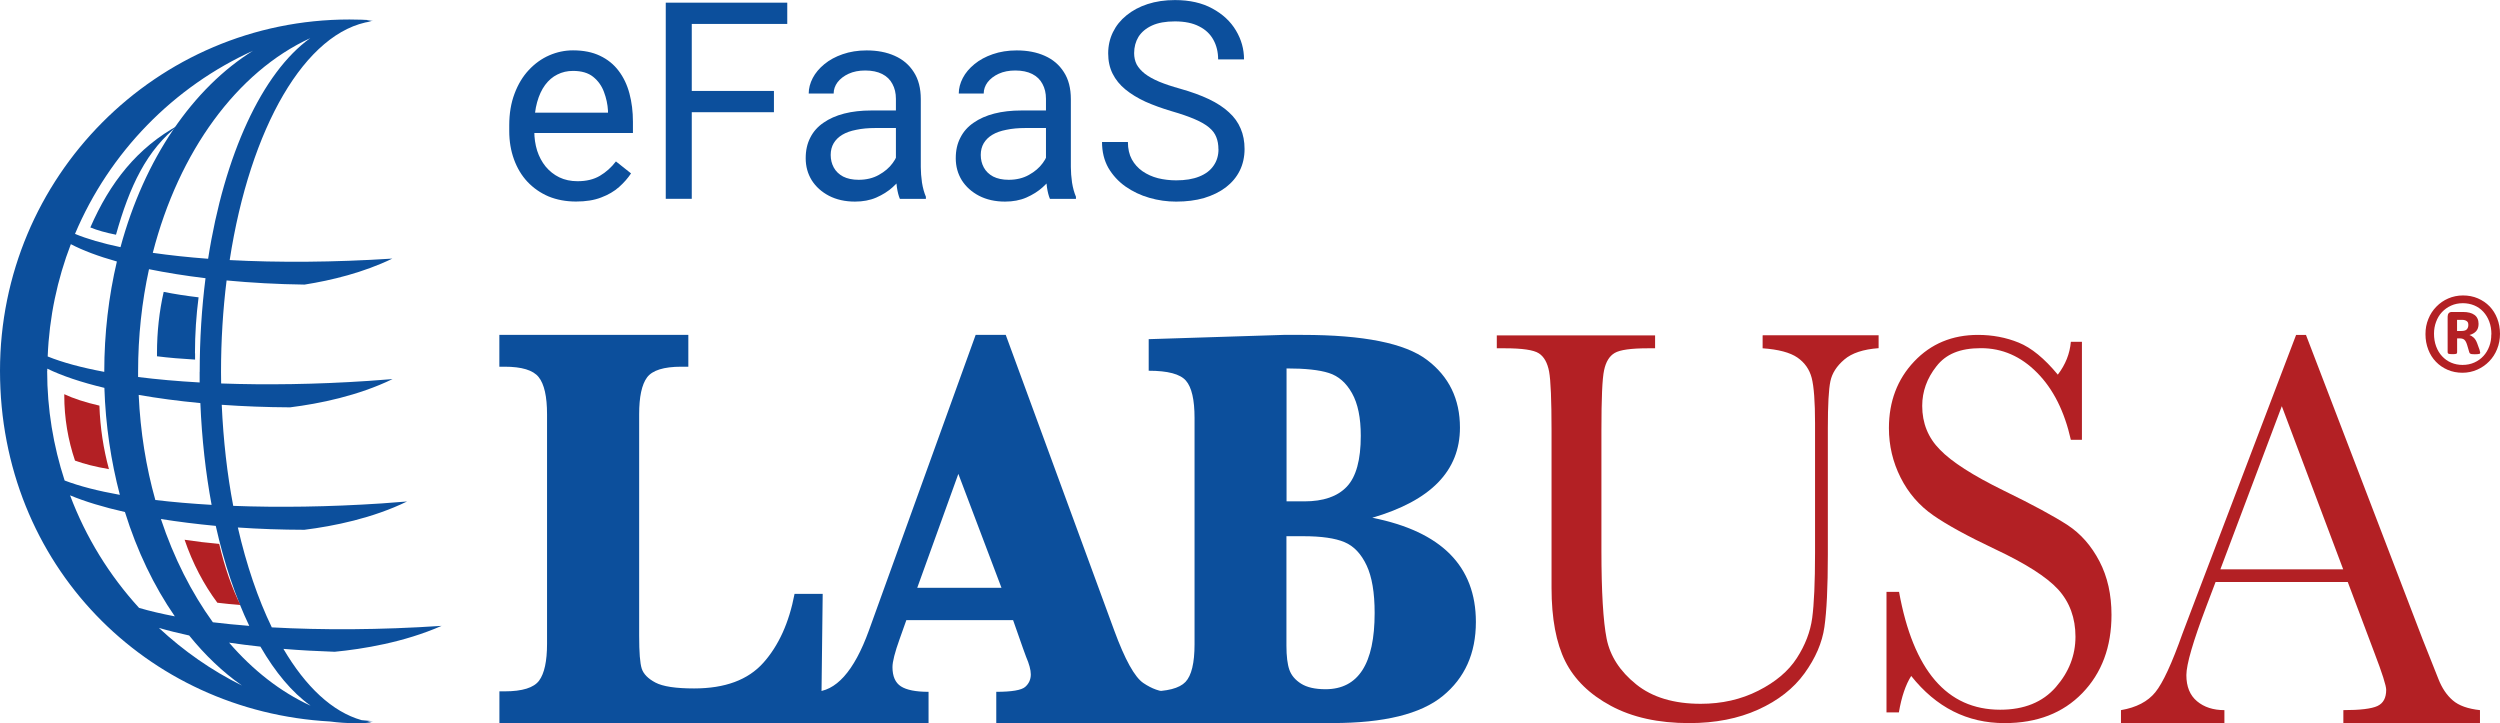 <?xml version="1.0" encoding="UTF-8"?>
<svg id="Layer_2" data-name="Layer 2" xmlns="http://www.w3.org/2000/svg" viewBox="0 0 422 122.06">
  <defs>
    <style>
      .cls-1 {
        fill: #b32024;
      }

      .cls-2 {
        fill: #0c4f9c;
      }
    </style>
  </defs>
  <g id="Layer_1-2" data-name="Layer 1">
    <g>
      <path class="cls-2" d="M138.87,100.27l-.26,21.79h-54.31v-5.36h.88c2.99,0,4.93-.61,5.82-1.81.89-1.21,1.34-3.28,1.34-6.21v-38.76c0-3-.47-5.08-1.41-6.26-.93-1.18-2.86-1.76-5.76-1.76h-.88v-5.37h31.9v5.37h-1.18c-2.97,0-4.9.61-5.79,1.81-.89,1.21-1.33,3.28-1.33,6.21v37.4c0,2.8.14,4.65.44,5.56.3.9,1.06,1.68,2.31,2.34,1.25.66,3.42.99,6.52.99,5.22,0,9.11-1.44,11.69-4.33,2.58-2.89,4.34-6.75,5.27-11.63h4.75Z"/>
      <path class="cls-2" d="M152.99,104.68l-1.13,3.18c-.81,2.25-1.21,3.83-1.21,4.75,0,1.56.48,2.64,1.43,3.25.95.61,2.51.92,4.66.92v5.27h-19.35v-5.27c3.68,0,6.78-3.45,9.28-10.35l18.02-49.9h5.08l18.3,49.86c1.81,4.94,3.46,7.91,4.92,8.9,1.46.99,2.87,1.49,4.23,1.49v5.27h-29.05v-5.27c2.62,0,4.25-.28,4.88-.83.63-.55.95-1.26.95-2.11,0-.76-.27-1.75-.8-2.98l-.54-1.48-1.65-4.7h-18.03,0ZM154.84,99.22h14.21l-7.28-19.23-6.94,19.23Z"/>
      <path class="cls-2" d="M231.66,87.4c5.82,1.16,10.19,3.2,13.1,6.13,2.91,2.93,4.37,6.75,4.37,11.46,0,5.29-1.87,9.46-5.6,12.5-3.73,3.05-9.92,4.56-18.57,4.56h-31.06v-5.33c3.12,0,5.18-.53,6.21-1.61,1.02-1.08,1.53-3.19,1.53-6.36v-38.2c0-3.07-.48-5.17-1.45-6.29-.96-1.12-3.05-1.68-6.29-1.68v-5.33l22.76-.72h3.23c10.25,0,17.25,1.4,20.96,4.2,3.73,2.8,5.59,6.62,5.59,11.45,0,3.65-1.23,6.73-3.69,9.26-2.46,2.53-6.17,4.51-11.12,5.96h0ZM217.15,84.63h3.02c3.21,0,5.6-.82,7.17-2.48,1.57-1.65,2.36-4.51,2.36-8.58,0-3.05-.49-5.44-1.48-7.2-.99-1.76-2.29-2.9-3.91-3.41-1.62-.52-4-.77-7.14-.77v22.43h-.02ZM217.15,90.49v18.49c0,1.79.17,3.16.5,4.09.33.93.99,1.71,1.97,2.33.98.62,2.35.94,4.13.94,2.77,0,4.84-1.08,6.22-3.22,1.38-2.14,2.07-5.36,2.07-9.65,0-3.43-.45-6.11-1.36-8.04-.91-1.93-2.14-3.25-3.71-3.91-1.57-.67-3.9-1.01-6.99-1.01h-2.85Z"/>
      <path class="cls-1" d="M297.58,56.59h19.53v2.18c-2.59.19-4.52.83-5.79,1.92-1.28,1.09-2.07,2.31-2.35,3.67-.29,1.36-.43,4-.43,7.92v21.38c0,5.47-.2,9.53-.58,12.18-.38,2.66-1.51,5.26-3.36,7.82-1.85,2.56-4.46,4.6-7.82,6.12-3.36,1.52-7.24,2.28-11.64,2.28-5.2,0-9.6-.97-13.21-2.91-3.61-1.94-6.18-4.46-7.72-7.54-1.53-3.08-2.31-7.21-2.31-12.39v-26.59c0-5.12-.14-8.42-.41-9.91-.28-1.48-.85-2.51-1.73-3.08-.88-.57-2.79-.85-5.76-.85h-1.34v-2.18h26.72v2.18h-1.17c-2.87,0-4.76.26-5.65.79-.89.52-1.49,1.49-1.79,2.92-.31,1.42-.45,4.8-.45,10.14v20.24c0,7.01.3,11.99.88,14.93.59,2.94,2.25,5.5,4.98,7.7,2.73,2.2,6.37,3.29,10.9,3.29,3.57,0,6.8-.73,9.72-2.21,2.91-1.47,5.08-3.3,6.5-5.5,1.42-2.2,2.29-4.46,2.6-6.78.31-2.32.48-5.98.48-10.97v-21.9c0-3.63-.19-6.17-.56-7.63-.38-1.46-1.18-2.6-2.42-3.46-1.24-.85-3.19-1.37-5.87-1.56v-2.18h.04Z"/>
      <path class="cls-1" d="M318.44,120.23v-20.32h2.12c2.4,13.26,8.09,19.89,17.07,19.89,4.04,0,7.17-1.26,9.39-3.81,2.22-2.54,3.32-5.38,3.32-8.52s-.98-5.84-2.93-7.98c-1.95-2.12-5.51-4.38-10.68-6.81-4.61-2.18-8.08-4.08-10.42-5.71-2.34-1.63-4.18-3.75-5.49-6.36-1.31-2.61-1.97-5.39-1.97-8.34,0-4.5,1.42-8.25,4.26-11.25,2.84-3,6.43-4.49,10.78-4.49,2.43,0,4.72.43,6.86,1.3,2.15.87,4.35,2.68,6.61,5.41,1.3-1.71,2.03-3.55,2.2-5.54h1.87v16.54h-1.87c-1.08-4.8-2.97-8.58-5.7-11.33-2.72-2.76-5.88-4.14-9.47-4.14s-5.93,1.02-7.52,3.06c-1.6,2.03-2.4,4.26-2.4,6.68,0,2.92,1,5.39,3,7.4,1.97,2.05,5.54,4.34,10.72,6.88,4.95,2.41,8.54,4.36,10.8,5.83,2.25,1.47,4.04,3.52,5.4,6.13,1.36,2.61,2.03,5.62,2.03,9.04,0,5.41-1.64,9.8-4.91,13.19-3.28,3.39-7.65,5.08-13.14,5.08-6.3,0-11.55-2.66-15.76-7.96-.93,1.46-1.63,3.51-2.08,6.15h-2.12.03Z"/>
      <path class="cls-1" d="M396.34,98.24h-22.35l-1.55,4.09c-2.25,5.94-3.38,9.82-3.38,11.63,0,1.94.6,3.41,1.8,4.41,1.19,1,2.74,1.5,4.62,1.5v2.19h-17.46v-2.19c2.59-.44,4.53-1.45,5.8-3.02,1.28-1.57,2.8-4.87,4.59-9.92.18-.48.87-2.32,2.1-5.54l17.07-44.85h1.67l19.67,51.32,2.69,6.77c.6,1.53,1.41,2.73,2.43,3.6,1.01.88,2.55,1.42,4.58,1.64v2.19h-23.06v-2.19c2.83,0,4.74-.23,5.74-.69,1-.46,1.49-1.37,1.49-2.74,0-.69-.66-2.78-1.99-6.25l-4.5-11.96h.02ZM395.53,96.1l-10.36-27.54-10.37,27.54h20.73Z"/>
      <path class="cls-1" d="M422,56.35c0,.91-.16,1.77-.49,2.58-.32.8-.77,1.49-1.35,2.08-.57.59-1.24,1.05-2.01,1.39-.77.34-1.6.52-2.48.52s-1.75-.16-2.52-.5c-.76-.33-1.43-.79-1.97-1.36-.56-.58-.99-1.26-1.29-2.05-.31-.8-.47-1.66-.47-2.61s.16-1.77.49-2.57c.32-.8.77-1.48,1.35-2.07.57-.59,1.24-1.05,2-1.38.76-.33,1.6-.51,2.49-.51s1.75.16,2.51.49c.76.33,1.43.78,1.98,1.35.56.58.99,1.27,1.29,2.05.31.8.47,1.66.47,2.6h0ZM420.55,56.45c0-.8-.12-1.52-.36-2.16-.24-.65-.58-1.2-1.01-1.67-.43-.46-.93-.82-1.53-1.07-.59-.24-1.23-.37-1.91-.37-.74,0-1.41.14-2,.41-.59.27-1.11.64-1.54,1.1-.43.46-.76,1.01-.99,1.64-.23.62-.35,1.28-.35,1.99,0,.79.12,1.5.36,2.15.24.65.57,1.2,1.01,1.67.43.46.93.82,1.53,1.08.59.25,1.23.38,1.91.38.75,0,1.41-.14,2.01-.41.6-.27,1.11-.64,1.53-1.1.42-.46.75-1,.98-1.63.24-.62.34-1.28.34-1.99v-.02ZM418.66,59.52s0,.09-.03.13c-.02.04-.05.06-.12.08-.06.02-.15.03-.27.05-.12,0-.28.02-.49.02-.18,0-.33,0-.44-.02-.11,0-.2-.03-.27-.06-.07-.03-.13-.06-.16-.12-.03-.05-.07-.12-.09-.21l-.34-1.16c-.13-.42-.28-.71-.46-.87-.18-.16-.44-.24-.8-.24h-.43v2.35c0,.13-.04.21-.14.25-.09.05-.31.06-.64.06s-.56-.02-.66-.06c-.11-.05-.16-.13-.16-.25v-6.02c0-.24.06-.44.18-.58.12-.14.3-.21.53-.21h1.85c.43,0,.81.04,1.13.12.32.08.6.2.83.37.24.17.41.38.52.63.12.25.18.55.18.89,0,.53-.14.95-.42,1.25-.28.3-.66.51-1.12.63.26.09.5.24.73.45.23.22.42.53.58.96l.39,1.08c.07.26.12.42.12.49h-.02ZM416.66,54.88c0-.13-.02-.24-.04-.35-.04-.11-.09-.21-.19-.29-.09-.08-.22-.14-.36-.19-.15-.05-.34-.06-.57-.06h-.75v1.88h.71c.45,0,.76-.09.93-.27.17-.18.26-.42.26-.7h0Z"/>
      <path class="cls-2" d="M38.77,43.91c3.43-22.28,12.75-38.67,23.93-40.31-.26-.03-.54-.07-.8-.08.36-.03.72-.08,1.08-.1-1.31-.08-2.64-.13-3.99-.13C26.41,3.29,0,29.84,0,62.59s24.67,57.49,55.73,59.2c1.36.18,2.72.28,4.12.28h1.02c.62,0,1.23-.05,1.84-.13-.23-.03-.46-.1-.71-.15.33,0,.66-.03.98-.05-.66-.05-1.3-.11-1.94-.18-4.94-1.39-9.45-5.65-13.2-12.03,2.77.23,5.66.39,8.65.49,4.76-.46,11.72-1.59,18.04-4.37h-.07c-10.32.69-20.07.72-28.58.25-2.33-4.82-4.28-10.52-5.73-16.86,3.58.25,7.34.38,11.23.39,4.97-.62,11.52-1.95,17.33-4.78-1.43.11-2.86.23-4.32.33-8.91.59-17.38.7-25.02.41-1.02-5.34-1.67-11.06-1.94-17.06,3.66.26,7.53.41,11.54.43,4.96-.62,11.49-1.95,17.3-4.77-1.36.11-2.74.21-4.12.31-8.83.59-17.25.7-24.82.43,0-.66-.02-1.31-.02-1.97,0-5.34.33-10.5.94-15.42,4.12.39,8.54.64,13.16.7,4.55-.72,9.95-2.03,14.82-4.39-9.91.64-19.29.69-27.51.25l.02.02ZM42.83,8.49c-10.32,6.37-18.47,18.38-22.49,33.23-3.04-.64-5.63-1.39-7.68-2.24,5.81-13.76,16.63-24.87,30.19-30.98h-.02ZM33.7,62.77v1.79c-3.73-.21-7.21-.52-10.39-.92v-.87c0-6.03.64-11.85,1.84-17.33,2.91.59,6.11,1.11,9.54,1.52-.64,5.03-.98,10.34-.98,15.81ZM35.72,85.22c-3.38-.2-6.57-.47-9.5-.82-1.56-5.55-2.53-11.52-2.81-17.74,3.2.56,6.68,1.03,10.41,1.38.25,6.03.9,11.8,1.9,17.19ZM11.95,41.21c2.02,1.06,4.65,2.05,7.78,2.93-1.38,5.87-2.13,12.12-2.13,18.63-3.84-.72-7.07-1.59-9.55-2.6.26-6.65,1.63-13.03,3.91-18.96ZM7.98,62.59v-.36c2.48,1.21,5.75,2.31,9.64,3.24.2,6.32,1.12,12.39,2.61,18.06-3.69-.66-6.84-1.47-9.32-2.42-1.9-5.83-2.95-12.04-2.95-18.51h.03ZM11.82,83.61c2.51,1.05,5.65,2,9.27,2.82,2.04,6.57,4.91,12.53,8.42,17.61-2.23-.43-4.25-.9-6.04-1.43-5.01-5.49-8.98-11.91-11.65-19.01ZM26.82,105.99c1.58.46,3.28.88,5.11,1.28,2.69,3.33,5.68,6.18,8.91,8.45-5.14-2.55-9.85-5.85-14.02-9.73ZM52.38,119.1c-5.06-2.33-9.68-5.96-13.71-10.62,1.69.24,3.46.48,5.29.67,2.5,4.32,5.33,7.72,8.42,9.93v.02ZM42.1,105.65c-2.15-.16-4.22-.38-6.17-.61-3.61-5-6.6-10.9-8.77-17.43,2.89.46,5.99.85,9.26,1.16,1.43,6.36,3.35,12.06,5.66,16.89l.02-.02ZM35.13,43.68c-3.35-.25-6.47-.59-9.34-1,4.4-17.11,14.23-30.56,26.58-36.24-8.09,5.8-14.51,19.68-17.24,37.24Z"/>
      <path class="cls-2" d="M30.22,21.07c-5.45,4.16-8.37,10.44-10.64,18.55-1.72-.34-3.17-.75-4.33-1.23,3.28-7.52,7.88-13.47,14.99-17.32h-.02Z"/>
      <path class="cls-1" d="M10.85,66.54c1.53.72,3.53,1.38,5.93,1.93.13,3.75.69,7.36,1.61,10.72-2.27-.39-4.2-.88-5.73-1.44-1.17-3.46-1.81-7.16-1.81-10.99v-.21Z"/>
      <path class="cls-2" d="M32.93,59.64v1.06c-2.3-.13-4.45-.31-6.43-.56v-.52c0-3.6.39-7.08,1.13-10.35,1.81.36,3.78.67,5.89.92-.39,3.01-.61,6.18-.61,9.45h.02Z"/>
      <path class="cls-1" d="M40.58,102.12c-1.36-.1-2.66-.23-3.89-.38-2.28-3.05-4.17-6.64-5.53-10.63,1.82.28,3.78.52,5.84.7.9,3.87,2.12,7.36,3.58,10.31Z"/>
      <path class="cls-2" d="M205.67,25.2c0-.77-.12-1.46-.36-2.05-.23-.61-.64-1.15-1.23-1.64-.58-.49-1.38-.95-2.41-1.39-1.02-.44-2.31-.89-3.87-1.34-1.64-.49-3.12-1.02-4.44-1.61-1.32-.61-2.45-1.3-3.39-2.07-.94-.77-1.66-1.66-2.16-2.66-.5-1-.75-2.15-.75-3.43s.27-2.48.8-3.57c.53-1.09,1.29-2.04,2.28-2.84,1-.82,2.19-1.46,3.57-1.91,1.38-.45,2.92-.68,4.62-.68,2.49,0,4.59.48,6.32,1.43,1.74.94,3.07,2.18,3.98,3.71.91,1.52,1.36,3.14,1.36,4.87h-4.37c0-1.24-.27-2.34-.8-3.3-.53-.97-1.33-1.73-2.41-2.27-1.08-.56-2.44-.84-4.09-.84-1.56,0-2.85.23-3.87.7-1.02.47-1.77,1.11-2.28,1.91-.48.8-.73,1.72-.73,2.75,0,.7.14,1.33.43,1.91.31.56.77,1.08,1.39,1.57.64.49,1.44.93,2.41,1.34.99.41,2.16.8,3.53,1.18,1.88.53,3.5,1.12,4.87,1.77,1.36.65,2.49,1.39,3.37,2.21.89.8,1.55,1.72,1.98,2.75.44,1.02.66,2.17.66,3.46s-.27,2.57-.82,3.66c-.54,1.09-1.33,2.02-2.34,2.8-1.02.77-2.24,1.37-3.66,1.8-1.41.41-2.99.61-4.73.61-1.53,0-3.04-.21-4.52-.64-1.47-.42-2.81-1.06-4.03-1.91-1.2-.85-2.16-1.9-2.89-3.14-.71-1.26-1.07-2.71-1.07-4.37h4.37c0,1.14.22,2.12.66,2.93.44.8,1.04,1.47,1.8,2,.77.53,1.64.93,2.62,1.18.99.24,2.01.36,3.07.36,1.53,0,2.83-.21,3.89-.64,1.06-.42,1.87-1.03,2.41-1.82.56-.79.84-1.72.84-2.8Z"/>
      <path class="cls-2" d="M176.56,29.36v-12.67c0-.97-.2-1.81-.59-2.52-.38-.73-.96-1.29-1.73-1.68-.77-.39-1.73-.59-2.86-.59-1.06,0-1.99.18-2.8.55-.79.36-1.41.84-1.87,1.43-.44.59-.66,1.23-.66,1.91h-4.21c0-.88.23-1.75.68-2.62s1.11-1.64,1.96-2.34c.86-.71,1.9-1.27,3.09-1.68,1.21-.42,2.56-.64,4.05-.64,1.79,0,3.37.3,4.73.91,1.38.61,2.45,1.52,3.23,2.75.79,1.21,1.18,2.74,1.18,4.57v11.46c0,.82.07,1.69.2,2.62.15.92.37,1.72.66,2.39v.36h-4.39c-.21-.49-.38-1.13-.5-1.93-.12-.82-.18-1.58-.18-2.27ZM177.29,18.65l.04,2.96h-4.25c-1.2,0-2.27.1-3.21.3-.94.18-1.73.46-2.36.84-.64.38-1.12.86-1.46,1.43-.33.56-.5,1.22-.5,1.98s.17,1.48.52,2.12c.35.64.87,1.14,1.57,1.52.71.36,1.59.55,2.62.55,1.29,0,2.43-.27,3.41-.82.99-.55,1.77-1.21,2.34-2,.59-.79.91-1.55.95-2.3l1.8,2.02c-.11.64-.4,1.34-.86,2.12-.47.77-1.1,1.52-1.89,2.23-.77.7-1.7,1.28-2.77,1.75-1.06.46-2.26.68-3.59.68-1.67,0-3.13-.33-4.39-.98-1.24-.65-2.21-1.52-2.91-2.62-.68-1.11-1.02-2.34-1.02-3.71s.26-2.48.78-3.48c.51-1.02,1.26-1.86,2.23-2.52.97-.68,2.14-1.2,3.5-1.55,1.36-.35,2.89-.52,4.57-.52h4.89Z"/>
      <path class="cls-2" d="M151.23,29.36v-12.67c0-.97-.2-1.81-.59-2.52-.38-.73-.96-1.29-1.73-1.68-.77-.39-1.73-.59-2.86-.59-1.06,0-1.99.18-2.8.55-.79.36-1.41.84-1.87,1.43-.44.59-.66,1.23-.66,1.91h-4.21c0-.88.23-1.75.68-2.62.45-.86,1.11-1.64,1.96-2.34.86-.71,1.9-1.27,3.09-1.68,1.21-.42,2.56-.64,4.05-.64,1.79,0,3.37.3,4.73.91,1.38.61,2.45,1.52,3.23,2.75.79,1.21,1.18,2.74,1.18,4.57v11.46c0,.82.07,1.69.2,2.62.15.92.37,1.72.66,2.39v.36h-4.39c-.21-.49-.38-1.13-.5-1.93-.12-.82-.18-1.58-.18-2.27ZM151.95,18.65l.05,2.96h-4.25c-1.2,0-2.27.1-3.21.3-.94.18-1.73.46-2.36.84-.64.38-1.12.86-1.46,1.43-.33.56-.5,1.22-.5,1.98s.17,1.48.52,2.12c.35.64.87,1.14,1.57,1.52.71.36,1.59.55,2.62.55,1.29,0,2.43-.27,3.41-.82.99-.55,1.77-1.21,2.34-2,.59-.79.91-1.55.95-2.3l1.8,2.02c-.11.64-.39,1.34-.86,2.12-.47.77-1.1,1.52-1.89,2.23-.77.7-1.7,1.28-2.77,1.75-1.06.46-2.26.68-3.59.68-1.67,0-3.13-.33-4.39-.98-1.24-.65-2.21-1.52-2.91-2.62-.68-1.11-1.02-2.34-1.02-3.71s.26-2.48.77-3.48c.51-1.02,1.26-1.86,2.23-2.52.97-.68,2.14-1.2,3.5-1.55,1.36-.35,2.89-.52,4.57-.52h4.89Z"/>
      <path class="cls-2" d="M116.77.45v33.11h-4.39V.45h4.39ZM130.64,15.35v3.59h-14.83v-3.59h14.83ZM132.89.45v3.59h-17.08V.45h17.08Z"/>
      <path class="cls-2" d="M97.26,34.02c-1.71,0-3.27-.29-4.66-.86-1.38-.59-2.57-1.42-3.57-2.48-.99-1.06-1.74-2.32-2.27-3.78s-.8-3.05-.8-4.78v-.96c0-2,.3-3.78.89-5.34.59-1.58,1.39-2.91,2.41-4,1.02-1.09,2.17-1.92,3.46-2.48,1.29-.56,2.62-.84,4-.84,1.76,0,3.28.3,4.55.91,1.29.61,2.34,1.46,3.16,2.55.82,1.08,1.43,2.35,1.82,3.82.39,1.46.59,3.05.59,4.78v1.89h-18.38v-3.43h14.17v-.32c-.06-1.09-.29-2.15-.68-3.18-.38-1.03-.99-1.88-1.82-2.55-.83-.67-1.97-1-3.41-1-.96,0-1.83.2-2.64.61-.8.39-1.49.99-2.07,1.77-.58.79-1.02,1.75-1.34,2.89-.32,1.14-.48,2.45-.48,3.93v.96c0,1.17.16,2.27.48,3.3.33,1.02.81,1.91,1.43,2.68.64.77,1.4,1.38,2.3,1.82.91.44,1.94.66,3.09.66,1.49,0,2.74-.3,3.77-.91,1.03-.61,1.94-1.42,2.71-2.43l2.55,2.02c-.53.8-1.2,1.57-2.02,2.3-.82.73-1.83,1.32-3.03,1.77-1.18.46-2.58.68-4.21.68Z"/>
    </g>
  </g>
</svg>
